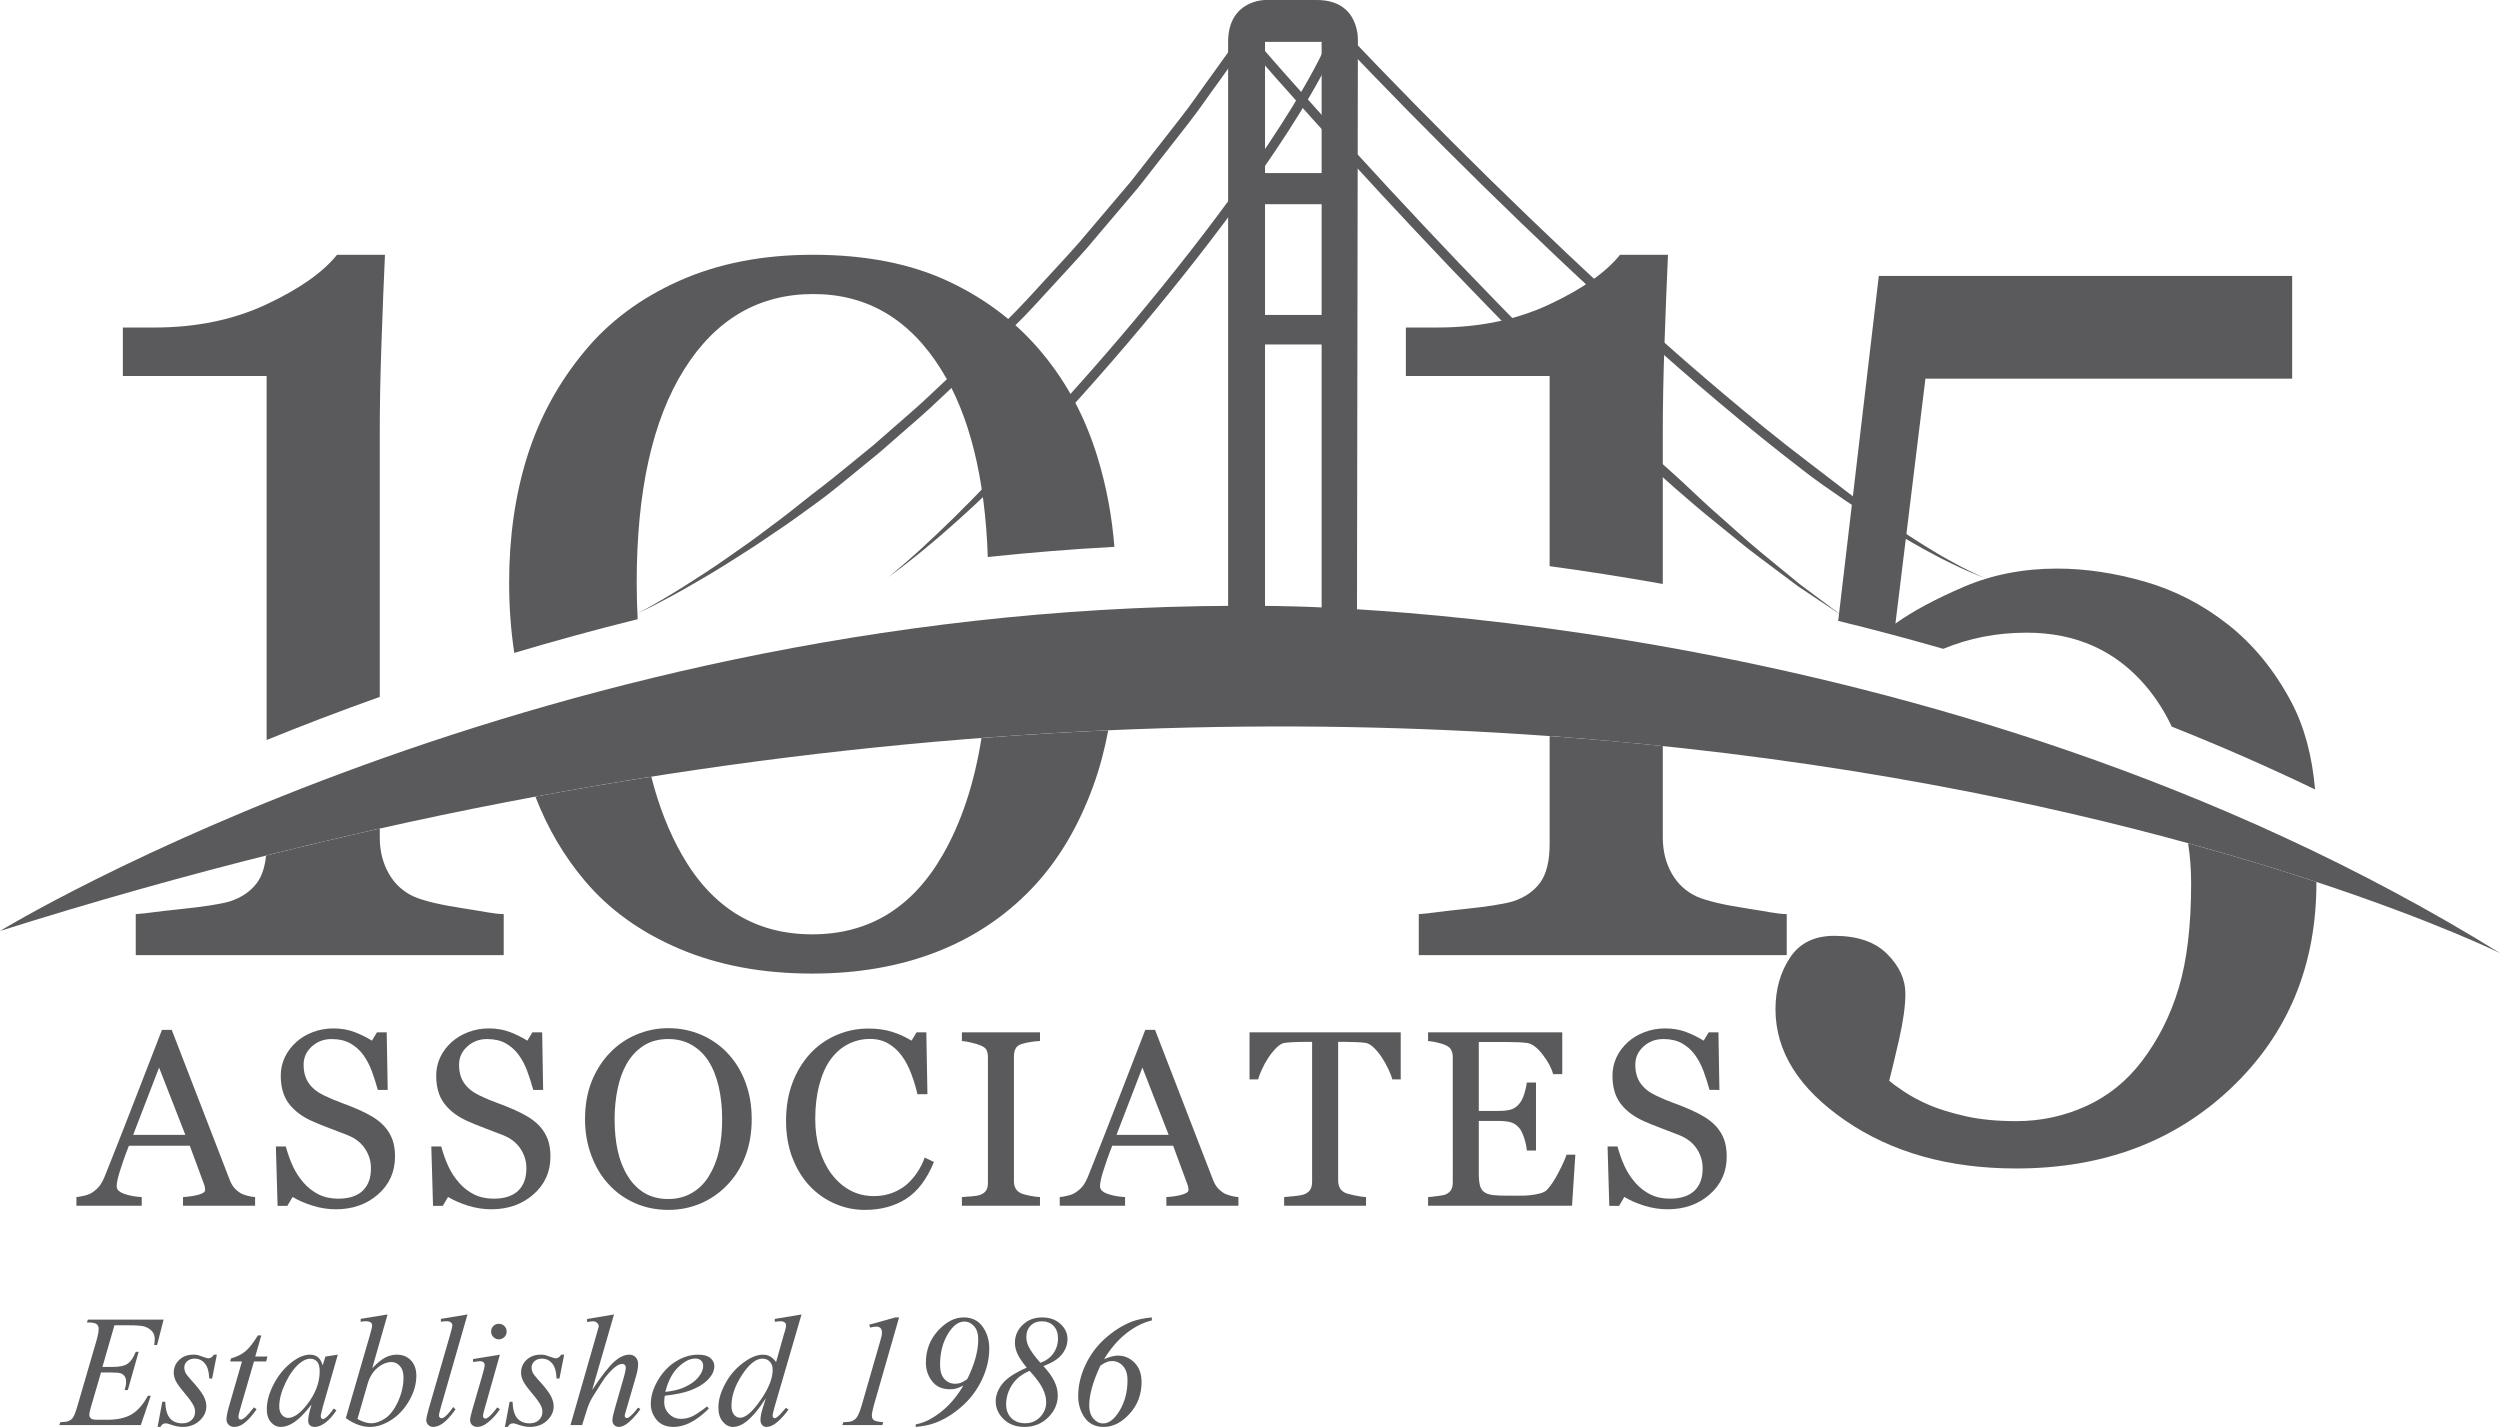 <?xml version="1.0" encoding="utf-8"?>
<!-- Generator: Adobe Illustrator 16.0.0, SVG Export Plug-In . SVG Version: 6.00 Build 0)  -->
<!DOCTYPE svg PUBLIC "-//W3C//DTD SVG 1.1//EN" "http://www.w3.org/Graphics/SVG/1.1/DTD/svg11.dtd">
<svg version="1.1" id="Layer_1" xmlns="http://www.w3.org/2000/svg" xmlns:xlink="http://www.w3.org/1999/xlink" x="0px" y="0px"
	 width="374.229px" height="213.597px" viewBox="0 0 374.229 213.597" enable-background="new 0 0 374.229 213.597"
	 xml:space="preserve">
<g>
	<path fill="#5A5A5C" d="M17.133,198.381l-1.804,6.24h1.479c1.055,0,1.82-0.161,2.293-0.483c0.473-0.321,0.88-0.917,1.222-1.787
		h0.431l-1.618,5.729H18.67c0.14-0.481,0.209-0.893,0.209-1.234c0-0.334-0.068-0.602-0.204-0.804
		c-0.136-0.201-0.322-0.351-0.559-0.448c-0.237-0.097-0.735-0.146-1.496-0.146H15.12l-1.525,5.228
		c-0.147,0.505-0.221,0.889-0.221,1.152c0,0.202,0.097,0.381,0.291,0.535c0.132,0.109,0.462,0.163,0.99,0.163h1.397
		c1.514,0,2.726-0.268,3.638-0.803c0.912-0.536,1.729-1.467,2.45-2.794h0.431l-1.49,4.389H8.879l0.151-0.431
		c0.605-0.016,1.013-0.07,1.223-0.163c0.31-0.14,0.535-0.318,0.675-0.535c0.21-0.318,0.458-0.986,0.745-2.003l2.771-9.522
		c0.217-0.769,0.326-1.354,0.326-1.758c0-0.295-0.103-0.526-0.308-0.693c-0.206-0.166-0.607-0.25-1.205-0.25h-0.245l0.14-0.431
		h11.339l-0.978,3.807h-0.431c0.054-0.356,0.082-0.655,0.082-0.896c0-0.411-0.101-0.757-0.303-1.036
		c-0.264-0.356-0.648-0.628-1.153-0.814c-0.373-0.14-1.23-0.21-2.573-0.21H17.133z"/>
	<path fill="#5A5A5C" d="M32.462,202.782l-0.71,3.574h-0.431c-0.039-1.04-0.26-1.797-0.664-2.27
		c-0.403-0.474-0.904-0.711-1.501-0.711c-0.481,0-0.864,0.133-1.147,0.396s-0.425,0.582-0.425,0.954
		c0,0.257,0.056,0.501,0.169,0.733c0.112,0.233,0.359,0.559,0.739,0.979c1.009,1.102,1.661,1.933,1.956,2.491
		s0.442,1.087,0.442,1.583c0,0.808-0.336,1.523-1.007,2.147c-0.671,0.625-1.52,0.938-2.544,0.938c-0.559,0-1.203-0.132-1.933-0.396
		c-0.256-0.094-0.454-0.14-0.594-0.14c-0.349,0-0.613,0.179-0.792,0.535h-0.431l0.71-3.771h0.431
		c0.046,1.18,0.291,2.014,0.733,2.503c0.442,0.488,1.047,0.733,1.816,0.733c0.59,0,1.057-0.165,1.403-0.495
		c0.345-0.33,0.518-0.735,0.518-1.217c0-0.31-0.062-0.598-0.187-0.861c-0.217-0.466-0.673-1.109-1.368-1.933
		c-0.695-0.822-1.141-1.439-1.339-1.851s-0.297-0.822-0.297-1.234c0-0.753,0.273-1.389,0.821-1.909
		c0.547-0.52,1.251-0.78,2.113-0.78c0.249,0,0.474,0.02,0.675,0.059c0.109,0.023,0.363,0.11,0.763,0.262
		c0.399,0.151,0.666,0.228,0.797,0.228c0.333,0,0.613-0.183,0.838-0.548H32.462z"/>
	<path fill="#5A5A5C" d="M39.117,199.895l-0.908,3.167h1.828l-0.198,0.733h-1.816l-2.002,6.868
		c-0.217,0.737-0.326,1.215-0.326,1.432c0,0.133,0.031,0.233,0.093,0.303c0.062,0.07,0.136,0.105,0.221,0.105
		c0.194,0,0.45-0.136,0.769-0.408c0.186-0.155,0.601-0.632,1.246-1.432l0.384,0.291c-0.714,1.04-1.39,1.773-2.026,2.2
		c-0.435,0.295-0.873,0.442-1.315,0.442c-0.342,0-0.621-0.106-0.838-0.32c-0.217-0.213-0.326-0.486-0.326-0.82
		c0-0.419,0.124-1.06,0.373-1.921l1.944-6.74H34.46l0.117-0.454c0.854-0.233,1.563-0.58,2.13-1.042
		c0.566-0.462,1.199-1.264,1.897-2.404H39.117z"/>
	<path fill="#5A5A5C" d="M50.568,202.782l-2.27,7.894l-0.256,1.06c-0.023,0.101-0.035,0.186-0.035,0.256
		c0,0.124,0.039,0.232,0.116,0.326c0.062,0.069,0.14,0.104,0.233,0.104c0.101,0,0.233-0.062,0.396-0.187
		c0.303-0.225,0.706-0.69,1.211-1.396l0.396,0.279c-0.536,0.808-1.086,1.422-1.653,1.845c-0.567,0.423-1.091,0.635-1.572,0.635
		c-0.334,0-0.584-0.083-0.751-0.25s-0.25-0.409-0.25-0.728c0-0.381,0.085-0.881,0.256-1.502l0.245-0.873
		c-1.017,1.327-1.952,2.255-2.806,2.782c-0.613,0.38-1.215,0.57-1.805,0.57c-0.566,0-1.056-0.234-1.467-0.704
		c-0.412-0.47-0.617-1.115-0.617-1.938c0-1.234,0.371-2.536,1.112-3.905c0.741-1.37,1.683-2.467,2.823-3.289
		c0.893-0.652,1.735-0.979,2.526-0.979c0.473,0,0.867,0.125,1.182,0.373s0.553,0.659,0.716,1.234l0.419-1.327L50.568,202.782z
		 M46.423,203.387c-0.497,0-1.024,0.233-1.583,0.699c-0.792,0.659-1.496,1.638-2.113,2.934c-0.617,1.296-0.926,2.468-0.926,3.516
		c0,0.527,0.132,0.945,0.396,1.251c0.264,0.307,0.566,0.46,0.908,0.46c0.846,0,1.766-0.624,2.759-1.874
		c1.327-1.661,1.991-3.364,1.991-5.11c0-0.66-0.128-1.138-0.384-1.433C47.215,203.535,46.866,203.387,46.423,203.387z"/>
	<path fill="#5A5A5C" d="M58.015,196.763l-2.293,8.045c0.745-0.776,1.395-1.308,1.95-1.595c0.555-0.287,1.135-0.432,1.741-0.432
		c0.854,0,1.552,0.284,2.095,0.851c0.543,0.566,0.815,1.335,0.815,2.305c0,1.25-0.357,2.493-1.071,3.731
		c-0.714,1.237-1.611,2.202-2.689,2.893c-1.079,0.691-2.142,1.036-3.189,1.036c-1.172,0-2.375-0.438-3.609-1.315l3.539-12.188
		c0.272-0.939,0.408-1.49,0.408-1.653c0-0.202-0.062-0.354-0.187-0.454c-0.178-0.14-0.442-0.21-0.792-0.21
		c-0.163,0-0.411,0.027-0.745,0.082v-0.442L58.015,196.763z M53.51,212.41c0.776,0.427,1.459,0.641,2.049,0.641
		c0.683,0,1.391-0.25,2.125-0.751s1.37-1.345,1.909-2.532s0.809-2.387,0.809-3.598c0-0.714-0.176-1.272-0.529-1.676
		c-0.354-0.403-0.771-0.605-1.252-0.605c-0.722,0-1.428,0.289-2.119,0.867s-1.184,1.384-1.479,2.416L53.51,212.41z"/>
	<path fill="#5A5A5C" d="M69.979,196.763l-3.981,13.854c-0.194,0.691-0.291,1.114-0.291,1.27c0,0.116,0.037,0.213,0.11,0.291
		c0.074,0.077,0.165,0.116,0.274,0.116c0.147,0,0.306-0.065,0.477-0.198c0.403-0.317,0.827-0.811,1.269-1.479l0.349,0.361
		c-0.737,1.04-1.417,1.766-2.037,2.177c-0.458,0.295-0.893,0.442-1.304,0.442c-0.295,0-0.541-0.101-0.739-0.303
		c-0.198-0.201-0.297-0.435-0.297-0.698c0-0.279,0.124-0.854,0.372-1.723l3.155-10.92c0.256-0.893,0.384-1.405,0.384-1.537
		c0-0.187-0.074-0.34-0.221-0.46s-0.376-0.181-0.687-0.181c-0.179,0-0.45,0.027-0.815,0.082v-0.431L69.979,196.763z"/>
	<path fill="#5A5A5C" d="M74.83,202.782l-2.305,8.161c-0.155,0.551-0.233,0.881-0.233,0.989c0,0.125,0.037,0.226,0.111,0.303
		c0.073,0.078,0.161,0.117,0.262,0.117c0.116,0,0.256-0.062,0.419-0.187c0.442-0.35,0.889-0.846,1.339-1.49l0.408,0.268
		c-0.528,0.808-1.149,1.486-1.863,2.037c-0.528,0.411-1.032,0.617-1.514,0.617c-0.318,0-0.578-0.095-0.78-0.285
		c-0.202-0.19-0.303-0.429-0.303-0.716s0.097-0.765,0.291-1.432l1.514-5.216c0.248-0.854,0.373-1.39,0.373-1.606
		c0-0.171-0.061-0.311-0.181-0.419c-0.121-0.109-0.285-0.163-0.495-0.163c-0.171,0-0.524,0.043-1.06,0.128v-0.454L74.83,202.782z
		 M74.678,198.161c0.326,0,0.601,0.112,0.826,0.337c0.225,0.226,0.338,0.501,0.338,0.827c0,0.318-0.115,0.592-0.343,0.82
		c-0.229,0.229-0.503,0.344-0.821,0.344c-0.318,0-0.592-0.114-0.821-0.344c-0.229-0.229-0.344-0.502-0.344-0.82
		c0-0.326,0.113-0.602,0.338-0.827C74.077,198.273,74.352,198.161,74.678,198.161z"/>
	<path fill="#5A5A5C" d="M84.453,202.782l-0.71,3.574h-0.431c-0.039-1.04-0.26-1.797-0.664-2.27
		c-0.403-0.474-0.904-0.711-1.501-0.711c-0.481,0-0.864,0.133-1.147,0.396s-0.425,0.582-0.425,0.954
		c0,0.257,0.056,0.501,0.169,0.733c0.112,0.233,0.359,0.559,0.739,0.979c1.009,1.102,1.661,1.933,1.956,2.491
		s0.442,1.087,0.442,1.583c0,0.808-0.336,1.523-1.007,2.147c-0.671,0.625-1.52,0.938-2.544,0.938c-0.559,0-1.203-0.132-1.933-0.396
		c-0.256-0.094-0.454-0.14-0.594-0.14c-0.349,0-0.613,0.179-0.792,0.535h-0.431l0.71-3.771h0.431
		c0.046,1.18,0.291,2.014,0.733,2.503c0.442,0.488,1.047,0.733,1.816,0.733c0.59,0,1.057-0.165,1.403-0.495
		c0.345-0.33,0.518-0.735,0.518-1.217c0-0.31-0.062-0.598-0.187-0.861c-0.217-0.466-0.673-1.109-1.368-1.933
		c-0.695-0.822-1.141-1.439-1.339-1.851s-0.297-0.822-0.297-1.234c0-0.753,0.273-1.389,0.821-1.909
		c0.547-0.52,1.251-0.78,2.113-0.78c0.249,0,0.474,0.02,0.675,0.059c0.109,0.023,0.363,0.11,0.763,0.262
		c0.399,0.151,0.666,0.228,0.797,0.228c0.333,0,0.613-0.183,0.838-0.548H84.453z"/>
	<path fill="#5A5A5C" d="M91.912,196.763l-3.271,11.305c1.413-2.127,2.515-3.539,3.307-4.238c0.792-0.698,1.548-1.048,2.27-1.048
		c0.373,0,0.683,0.129,0.931,0.385s0.373,0.598,0.373,1.024c0,0.512-0.109,1.133-0.326,1.862l-1.42,4.878
		c-0.179,0.59-0.268,0.916-0.268,0.979c0,0.108,0.033,0.197,0.099,0.268c0.066,0.069,0.142,0.104,0.227,0.104
		c0.101,0,0.217-0.051,0.349-0.151c0.442-0.342,0.881-0.814,1.316-1.42l0.361,0.221c-0.264,0.412-0.631,0.863-1.1,1.356
		c-0.47,0.493-0.874,0.834-1.211,1.024s-0.639,0.285-0.902,0.285c-0.287,0-0.522-0.091-0.704-0.273
		c-0.183-0.183-0.274-0.417-0.274-0.704c0-0.342,0.136-0.979,0.408-1.909l1.339-4.657c0.17-0.582,0.256-1.04,0.256-1.373
		c0-0.155-0.048-0.28-0.146-0.373s-0.223-0.14-0.378-0.14c-0.225,0-0.481,0.086-0.768,0.256c-0.528,0.326-1.137,0.932-1.828,1.816
		c-0.187,0.24-0.808,1.211-1.863,2.91c-0.326,0.544-0.594,1.138-0.803,1.781l-0.745,2.387h-1.746L89.223,200l0.407-1.443
		c0-0.201-0.083-0.38-0.25-0.535s-0.371-0.233-0.611-0.233c-0.14,0-0.354,0.023-0.641,0.07l-0.244,0.035v-0.454L91.912,196.763z"/>
	<path fill="#5A5A5C" d="M99.509,208.929c-0.054,0.388-0.081,0.71-0.081,0.966c0,0.691,0.244,1.279,0.733,1.764
		c0.489,0.485,1.083,0.728,1.781,0.728c0.559,0,1.096-0.114,1.613-0.343c0.516-0.229,1.282-0.735,2.299-1.52l0.245,0.338
		c-1.839,1.823-3.593,2.735-5.262,2.735c-1.133,0-1.987-0.356-2.561-1.071c-0.574-0.714-0.861-1.501-0.861-2.363
		c0-1.156,0.357-2.34,1.071-3.551c0.714-1.21,1.61-2.151,2.689-2.822c1.079-0.672,2.188-1.008,3.33-1.008
		c0.822,0,1.432,0.167,1.828,0.501s0.594,0.729,0.594,1.188c0,0.645-0.256,1.262-0.769,1.851c-0.675,0.769-1.668,1.39-2.98,1.863
		C102.307,208.502,101.085,208.75,99.509,208.929z M99.591,208.359c1.149-0.132,2.084-0.357,2.806-0.676
		c0.955-0.427,1.671-0.937,2.148-1.53c0.478-0.594,0.716-1.159,0.716-1.694c0-0.326-0.103-0.59-0.309-0.792
		c-0.206-0.201-0.499-0.303-0.879-0.303c-0.792,0-1.632,0.422-2.521,1.264S100.01,206.713,99.591,208.359z"/>
	<path fill="#5A5A5C" d="M119.983,196.763l-4.005,13.737c-0.217,0.745-0.326,1.234-0.326,1.467c0,0.078,0.033,0.151,0.099,0.222
		c0.066,0.069,0.134,0.104,0.204,0.104c0.101,0,0.221-0.051,0.361-0.151c0.264-0.187,0.706-0.652,1.327-1.397l0.396,0.245
		c-0.559,0.776-1.123,1.404-1.694,1.886c-0.57,0.481-1.104,0.722-1.601,0.722c-0.264,0-0.481-0.093-0.652-0.279
		c-0.171-0.187-0.256-0.45-0.256-0.792c0-0.442,0.117-1.036,0.35-1.781l0.454-1.443c-1.125,1.739-2.15,2.941-3.074,3.609
		c-0.636,0.458-1.246,0.687-1.828,0.687c-0.59,0-1.104-0.262-1.542-0.786c-0.438-0.523-0.658-1.235-0.658-2.136
		c0-1.156,0.369-2.391,1.106-3.702s1.711-2.379,2.922-3.201c0.955-0.66,1.832-0.99,2.631-0.99c0.419,0,0.78,0.086,1.083,0.257
		s0.601,0.454,0.896,0.85l1.141-4.052c0.085-0.287,0.155-0.516,0.209-0.687c0.093-0.311,0.14-0.566,0.14-0.769
		c0-0.163-0.059-0.299-0.175-0.407c-0.163-0.132-0.373-0.198-0.629-0.198c-0.178,0-0.473,0.027-0.885,0.082v-0.431L119.983,196.763z
		 M115.665,205.029c0-0.496-0.144-0.896-0.431-1.199c-0.288-0.303-0.652-0.454-1.095-0.454c-0.978,0-1.997,0.808-3.056,2.422
		c-1.06,1.614-1.589,3.159-1.589,4.634c0,0.582,0.128,1.026,0.384,1.333c0.256,0.307,0.562,0.459,0.92,0.459
		c0.807,0,1.82-0.873,3.038-2.619C115.055,207.858,115.665,206.333,115.665,205.029z"/>
	<path fill="#5A5A5C" d="M134.586,197.206l-3.749,13.051c-0.217,0.769-0.326,1.323-0.326,1.664c0,0.288,0.099,0.507,0.297,0.658
		c0.198,0.151,0.662,0.254,1.391,0.309l-0.116,0.431h-5.996l0.163-0.431c0.636-0.016,1.055-0.066,1.257-0.151
		c0.326-0.14,0.57-0.326,0.733-0.559c0.256-0.357,0.516-0.997,0.78-1.921l2.701-9.372c0.163-0.566,0.252-0.893,0.268-0.978
		c0.023-0.155,0.035-0.307,0.035-0.454c0-0.271-0.074-0.485-0.221-0.641s-0.35-0.232-0.605-0.232c-0.202,0-0.516,0.047-0.943,0.14
		l-0.151-0.419l3.923-1.095H134.586z"/>
	<path fill="#5A5A5C" d="M137.073,213.597v-0.372c0.799-0.171,1.494-0.42,2.083-0.745c1.048-0.574,1.989-1.285,2.823-2.131
		s1.578-1.827,2.229-2.945c-0.474,0.233-0.842,0.384-1.106,0.454c-0.264,0.07-0.559,0.104-0.885,0.104
		c-1.172,0-2.068-0.399-2.689-1.199c-0.621-0.799-0.931-1.73-0.931-2.794c0-1.854,0.604-3.445,1.81-4.772
		c1.207-1.327,2.49-1.991,3.848-1.991c1.234,0,2.181,0.464,2.841,1.392s0.989,2.012,0.989,3.254c0,1.575-0.365,3.132-1.094,4.668
		c-0.729,1.537-1.719,2.86-2.969,3.97c-1.25,1.11-2.561,1.933-3.935,2.468C139.273,213.275,138.268,213.489,137.073,213.597z
		 M144.792,206.438c1.094-2.22,1.642-4.203,1.642-5.949c0-0.846-0.208-1.502-0.623-1.968s-0.898-0.698-1.449-0.698
		c-0.916,0-1.752,0.641-2.509,1.921s-1.135,2.802-1.135,4.563c0,0.932,0.215,1.636,0.646,2.113c0.431,0.478,0.972,0.716,1.624,0.716
		c0.295,0,0.567-0.045,0.815-0.134C144.05,206.914,144.38,206.725,144.792,206.438z"/>
	<path fill="#5A5A5C" d="M156.185,204.482c0.745,0.808,1.29,1.563,1.636,2.271c0.345,0.706,0.518,1.412,0.518,2.118
		c0,1.266-0.481,2.369-1.444,3.312c-0.962,0.942-2.15,1.414-3.562,1.414c-1.265,0-2.295-0.384-3.091-1.152
		c-0.796-0.769-1.193-1.665-1.193-2.689c0-0.877,0.324-1.738,0.972-2.584c0.647-0.846,1.872-1.661,3.673-2.445
		c-0.691-0.846-1.159-1.544-1.403-2.096c-0.245-0.551-0.367-1.098-0.367-1.641c0-1.032,0.386-1.921,1.158-2.666
		c0.772-0.745,1.744-1.118,2.916-1.118c1.118,0,2.03,0.322,2.736,0.967c0.707,0.644,1.06,1.396,1.06,2.258
		c0,0.854-0.285,1.63-0.855,2.329C158.368,203.458,157.45,204.032,156.185,204.482z M154.125,205.204
		c-1.157,0.481-2.032,1.178-2.625,2.09c-0.593,0.912-0.89,1.892-0.89,2.939c0,0.846,0.262,1.527,0.786,2.043
		c0.524,0.517,1.212,0.774,2.066,0.774c0.885,0,1.63-0.311,2.235-0.932c0.605-0.621,0.908-1.362,0.908-2.224
		c0-0.651-0.176-1.337-0.53-2.055C155.721,207.123,155.071,206.244,154.125,205.204z M155.731,203.993
		c0.838-0.287,1.488-0.757,1.95-1.408c0.461-0.652,0.692-1.401,0.692-2.247c0-0.792-0.223-1.414-0.669-1.868
		s-1.03-0.682-1.752-0.682c-0.691,0-1.25,0.218-1.676,0.652c-0.427,0.435-0.641,0.997-0.641,1.688c0,0.521,0.113,1.002,0.338,1.444
		C154.299,202.223,154.885,203.031,155.731,203.993z"/>
	<path fill="#5A5A5C" d="M172.421,197.206v0.454c-1.327,0.311-2.616,0.965-3.865,1.962c-1.25,0.997-2.344,2.275-3.283,3.836
		c0.838-0.357,1.521-0.536,2.049-0.536c0.986,0,1.826,0.357,2.521,1.071c0.694,0.715,1.042,1.677,1.042,2.888
		c0,1.854-0.598,3.438-1.793,4.749c-1.195,1.312-2.483,1.968-3.865,1.968c-1.257,0-2.21-0.464-2.858-1.391
		c-0.648-0.928-0.972-2.001-0.972-3.22c0-1.591,0.368-3.16,1.106-4.709c0.737-1.548,1.736-2.877,2.998-3.987
		c1.261-1.109,2.571-1.928,3.929-2.456C170.236,197.524,171.233,197.315,172.421,197.206z M164.714,204.435
		c-1.11,2.367-1.665,4.354-1.665,5.961c0,0.83,0.209,1.484,0.629,1.962c0.419,0.477,0.9,0.716,1.443,0.716
		c0.893,0,1.725-0.65,2.497-1.95s1.159-2.808,1.159-4.522c0-0.916-0.226-1.622-0.675-2.119c-0.45-0.497-0.994-0.745-1.63-0.745
		c-0.272,0-0.53,0.045-0.774,0.134C165.454,203.96,165.125,204.148,164.714,204.435z"/>
</g>
<path fill="#5A5A5C" d="M197.096,0h-7.736c0,0-5.521,0-5.521,6.263v86.921h5.521V51.565h8.475v41.619h5.292l0.138-86.921
	C203.264,6.263,203.724,0,197.096,0 M197.835,47.146h-8.473V30.57h8.473V47.146z M197.835,25.902h-8.473V6.263h8.473V25.902z"/>
<path fill="#5A5A5C" d="M38.188,180.491H27.397v-1.301c0.951-0.059,1.74-0.181,2.37-0.364c0.625-0.184,0.941-0.409,0.941-0.678
	c0-0.107-0.013-0.241-0.036-0.402c-0.025-0.157-0.063-0.298-0.111-0.422l-2.149-5.816h-9.114c-0.342,0.854-0.619,1.6-0.833,2.232
	c-0.214,0.634-0.407,1.22-0.577,1.755c-0.159,0.523-0.27,0.954-0.33,1.279c-0.061,0.332-0.091,0.599-0.091,0.807
	c0,0.487,0.383,0.866,1.153,1.136c0.765,0.269,1.633,0.429,2.597,0.474v1.301h-9.776v-1.301c0.315-0.021,0.712-0.094,1.187-0.209
	c0.478-0.116,0.869-0.268,1.171-0.467c0.489-0.33,0.867-0.676,1.135-1.033c0.269-0.358,0.53-0.857,0.787-1.492
	c1.305-3.256,2.743-6.913,4.317-10.974c1.572-4.062,2.977-7.678,4.207-10.852h1.463l8.655,22.394c0.182,0.476,0.39,0.86,0.624,1.151
	c0.228,0.294,0.551,0.582,0.967,0.86c0.279,0.172,0.646,0.314,1.097,0.429c0.452,0.119,0.83,0.182,1.135,0.192V180.491z
	 M27.743,169.88l-3.932-10.074l-3.876,10.074H27.743z"/>
<path fill="#5A5A5C" d="M57.52,168.582c0.551,0.609,0.956,1.275,1.22,2.003c0.261,0.727,0.391,1.568,0.391,2.534
	c0,2.291-0.846,4.184-2.542,5.67c-1.698,1.488-3.798,2.231-6.313,2.231c-1.158,0-2.314-0.178-3.474-0.537
	c-1.159-0.362-2.158-0.798-3.001-1.311l-0.787,1.336h-1.461l-0.257-8.891h1.482c0.305,1.098,0.661,2.09,1.07,2.974
	c0.407,0.883,0.948,1.709,1.62,2.479c0.635,0.718,1.375,1.292,2.222,1.719c0.847,0.426,1.834,0.642,2.953,0.642
	c0.843,0,1.576-0.109,2.206-0.331c0.627-0.22,1.138-0.531,1.526-0.934c0.391-0.403,0.68-0.878,0.872-1.421
	c0.187-0.541,0.282-1.169,0.282-1.877c0-1.038-0.292-2.009-0.876-2.902c-0.587-0.897-1.46-1.58-2.619-2.042
	c-0.792-0.316-1.7-0.668-2.725-1.049c-1.022-0.382-1.908-0.743-2.652-1.084c-1.464-0.658-2.601-1.521-3.411-2.588
	c-0.812-1.068-1.219-2.459-1.219-4.177c0-0.99,0.204-1.912,0.605-2.764c0.403-0.854,0.975-1.614,1.721-2.285
	c0.707-0.634,1.542-1.132,2.503-1.491c0.964-0.36,1.971-0.541,3.022-0.541c1.194,0,2.263,0.182,3.211,0.55
	c0.943,0.366,1.804,0.793,2.585,1.282l0.752-1.244h1.461l0.148,8.615h-1.483c-0.267-0.987-0.569-1.935-0.906-2.835
	c-0.334-0.904-0.77-1.723-1.307-2.453c-0.525-0.707-1.166-1.269-1.92-1.69c-0.757-0.422-1.683-0.633-2.781-0.633
	c-1.158,0-2.147,0.372-2.963,1.114c-0.817,0.745-1.228,1.653-1.228,2.729c0,1.122,0.264,2.049,0.79,2.787
	c0.524,0.74,1.284,1.346,2.286,1.821c0.889,0.429,1.764,0.797,2.624,1.106c0.86,0.312,1.693,0.643,2.497,0.996
	c0.731,0.317,1.437,0.677,2.115,1.08C56.434,167.577,57.021,168.046,57.52,168.582"/>
<path fill="#5A5A5C" d="M80.788,168.582c0.55,0.609,0.955,1.275,1.219,2.003c0.261,0.727,0.391,1.568,0.391,2.534
	c0,2.291-0.846,4.184-2.542,5.67c-1.698,1.488-3.798,2.231-6.312,2.231c-1.159,0-2.315-0.178-3.475-0.537
	c-1.158-0.362-2.158-0.798-3-1.311l-0.785,1.336h-1.463l-0.257-8.891h1.481c0.306,1.098,0.662,2.09,1.071,2.974
	c0.407,0.883,0.946,1.709,1.619,2.479c0.633,0.718,1.376,1.292,2.222,1.719c0.847,0.426,1.833,0.642,2.954,0.642
	c0.843,0,1.578-0.109,2.206-0.331c0.627-0.22,1.139-0.531,1.526-0.934c0.391-0.403,0.681-0.878,0.871-1.421
	c0.188-0.541,0.282-1.169,0.282-1.877c0-1.038-0.292-2.009-0.876-2.902c-0.587-0.897-1.46-1.58-2.617-2.042
	c-0.794-0.316-1.702-0.668-2.727-1.049c-1.024-0.382-1.908-0.743-2.652-1.084c-1.462-0.658-2.6-1.521-3.411-2.588
	c-0.812-1.068-1.218-2.459-1.218-4.177c0-0.99,0.202-1.912,0.604-2.764c0.402-0.854,0.976-1.614,1.72-2.285
	c0.707-0.634,1.542-1.132,2.504-1.491c0.964-0.36,1.973-0.541,3.02-0.541c1.196,0,2.265,0.182,3.211,0.55
	c0.943,0.366,1.805,0.793,2.589,1.282l0.748-1.244h1.466l0.145,8.615h-1.479c-0.27-0.987-0.571-1.935-0.909-2.835
	c-0.334-0.904-0.77-1.723-1.307-2.453c-0.522-0.707-1.167-1.269-1.919-1.69c-0.757-0.422-1.683-0.633-2.781-0.633
	c-1.158,0-2.147,0.372-2.963,1.114c-0.817,0.745-1.228,1.653-1.228,2.729c0,1.122,0.265,2.049,0.789,2.787
	c0.524,0.74,1.285,1.346,2.287,1.821c0.891,0.429,1.765,0.797,2.626,1.106c0.858,0.312,1.691,0.643,2.497,0.996
	c0.729,0.317,1.435,0.677,2.113,1.08C79.701,167.577,80.289,168.046,80.788,168.582"/>
<path fill="#5A5A5C" d="M108.867,157.606c1.146,1.193,2.043,2.637,2.69,4.325c0.646,1.688,0.969,3.559,0.969,5.606
	c0,2.062-0.329,3.934-0.987,5.618c-0.661,1.682-1.573,3.114-2.746,4.297c-1.131,1.171-2.451,2.072-3.952,2.71
	c-1.499,0.634-3.096,0.948-4.792,0.948c-1.804,0-3.473-0.339-5.002-1.013c-1.532-0.68-2.848-1.62-3.942-2.828
	c-1.099-1.183-1.96-2.617-2.589-4.308c-0.63-1.688-0.942-3.498-0.942-5.425c0-2.111,0.329-3.99,0.987-5.644
	c0.66-1.651,1.567-3.082,2.728-4.288c1.145-1.194,2.477-2.111,3.994-2.746c1.521-0.636,3.108-0.95,4.767-0.95
	c1.72,0,3.341,0.324,4.865,0.97C106.441,155.525,107.757,156.435,108.867,157.606 M106.14,176.008
	c0.683-1.112,1.182-2.366,1.492-3.769c0.312-1.401,0.468-2.968,0.468-4.702c0-1.779-0.175-3.416-0.523-4.903
	c-0.349-1.487-0.856-2.755-1.526-3.806c-0.671-1.035-1.514-1.845-2.526-2.422c-1.012-0.579-2.172-0.87-3.475-0.87
	c-1.461,0-2.708,0.336-3.732,1.007c-1.024,0.672-1.859,1.567-2.506,2.69c-0.61,1.072-1.065,2.326-1.363,3.767
	c-0.3,1.441-0.448,2.954-0.448,4.537c0,1.755,0.159,3.343,0.477,4.76c0.315,1.411,0.814,2.67,1.499,3.767
	c0.66,1.07,1.488,1.91,2.488,2.513s2.195,0.906,3.585,0.906c1.303,0,2.481-0.304,3.529-0.914
	C104.628,177.958,105.483,177.107,106.14,176.008"/>
<path fill="#5A5A5C" d="M129.454,181.112c-1.546,0-3.033-0.306-4.451-0.918c-1.421-0.606-2.678-1.489-3.773-2.634
	c-1.085-1.146-1.951-2.546-2.595-4.2c-0.647-1.653-0.969-3.518-0.969-5.593c0-2.074,0.314-3.954,0.949-5.647
	c0.635-1.689,1.511-3.146,2.631-4.367c1.108-1.209,2.42-2.141,3.932-2.798c1.509-0.659,3.123-0.99,4.84-0.99
	c1.28,0,2.44,0.159,3.474,0.476c1.037,0.318,2.023,0.763,2.96,1.337l0.75-1.244h1.464l0.164,9.255h-1.499
	c-0.196-0.901-0.489-1.882-0.878-2.937c-0.391-1.053-0.846-1.947-1.371-2.681c-0.583-0.826-1.278-1.479-2.083-1.947
	c-0.803-0.469-1.722-0.704-2.757-0.704c-1.184,0-2.281,0.262-3.299,0.788c-1.019,0.524-1.897,1.3-2.642,2.326
	c-0.705,0.986-1.261,2.244-1.659,3.771c-0.405,1.525-0.605,3.229-0.605,5.106c0,1.66,0.21,3.182,0.629,4.569
	c0.422,1.384,1.023,2.6,1.802,3.649c0.779,1.037,1.701,1.854,2.768,2.44c1.065,0.581,2.256,0.874,3.573,0.874
	c0.987,0,1.892-0.154,2.722-0.466c0.828-0.308,1.545-0.722,2.156-1.232c0.608-0.54,1.145-1.148,1.608-1.83
	c0.462-0.686,0.838-1.429,1.131-2.235l1.373,0.661c-1.046,2.573-2.436,4.413-4.166,5.516
	C133.901,180.559,131.844,181.112,129.454,181.112"/>
<path fill="#5A5A5C" d="M155.678,180.491h-11.69v-1.301c0.33-0.022,0.804-0.059,1.426-0.107c0.623-0.049,1.062-0.122,1.317-0.221
	c0.403-0.158,0.694-0.376,0.878-0.652c0.184-0.271,0.274-0.652,0.274-1.14v-18.806c0-0.429-0.065-0.784-0.201-1.073
	c-0.135-0.285-0.45-0.524-0.952-0.719c-0.365-0.148-0.827-0.286-1.38-0.413c-0.557-0.131-1.01-0.205-1.363-0.229v-1.296h11.69v1.296
	c-0.38,0.012-0.832,0.059-1.354,0.137c-0.524,0.081-0.982,0.182-1.373,0.305c-0.463,0.145-0.775,0.381-0.934,0.713
	c-0.159,0.328-0.238,0.694-0.238,1.096v18.788c0,0.402,0.088,0.76,0.266,1.07s0.479,0.558,0.906,0.739
	c0.255,0.1,0.674,0.206,1.254,0.323c0.579,0.116,1.067,0.179,1.473,0.189V180.491z"/>
<path fill="#5A5A5C" d="M185.384,180.491h-10.79v-1.301c0.949-0.059,1.741-0.181,2.368-0.364c0.625-0.184,0.941-0.409,0.941-0.678
	c0-0.107-0.013-0.241-0.036-0.402c-0.025-0.157-0.062-0.298-0.11-0.422l-2.149-5.816h-9.113c-0.343,0.854-0.62,1.6-0.833,2.232
	c-0.213,0.634-0.407,1.22-0.577,1.755c-0.157,0.523-0.27,0.954-0.331,1.279c-0.06,0.332-0.091,0.599-0.091,0.807
	c0,0.487,0.384,0.866,1.153,1.136c0.767,0.269,1.635,0.429,2.597,0.474v1.301h-9.778v-1.301c0.319-0.021,0.716-0.094,1.191-0.209
	c0.474-0.116,0.867-0.268,1.168-0.467c0.491-0.33,0.868-0.676,1.137-1.033c0.268-0.358,0.53-0.857,0.786-1.492
	c1.305-3.256,2.745-6.913,4.319-10.974c1.57-4.062,2.973-7.678,4.205-10.852h1.463l8.653,22.394c0.184,0.476,0.393,0.86,0.625,1.151
	c0.229,0.294,0.554,0.582,0.967,0.86c0.282,0.172,0.646,0.314,1.097,0.429c0.453,0.119,0.831,0.182,1.136,0.192V180.491z
	 M174.939,169.88l-3.933-10.074l-3.875,10.074H174.939z"/>
<path fill="#5A5A5C" d="M209.676,161.574h-1.264c-0.108-0.439-0.308-0.96-0.596-1.562c-0.286-0.606-0.607-1.175-0.962-1.71
	c-0.366-0.56-0.767-1.052-1.201-1.474c-0.435-0.421-0.851-0.662-1.255-0.723c-0.38-0.051-0.857-0.085-1.431-0.111
	c-0.575-0.022-1.107-0.037-1.594-0.037h-1.064v20.766c0,0.4,0.085,0.769,0.257,1.106c0.17,0.332,0.468,0.594,0.895,0.775
	c0.221,0.086,0.68,0.202,1.382,0.349c0.7,0.146,1.247,0.227,1.637,0.239v1.299h-12.256v-1.299c0.341-0.026,0.862-0.071,1.563-0.146
	c0.702-0.071,1.187-0.166,1.455-0.273c0.404-0.16,0.7-0.39,0.887-0.688c0.189-0.299,0.281-0.699,0.281-1.197v-20.931h-1.058
	c-0.378,0-0.85,0.011-1.409,0.029c-0.562,0.017-1.1,0.057-1.611,0.119c-0.402,0.048-0.819,0.289-1.253,0.723
	s-0.833,0.924-1.199,1.474c-0.364,0.547-0.689,1.13-0.969,1.746c-0.281,0.613-0.476,1.124-0.586,1.526h-1.282v-7.041h22.632V161.574
	z"/>
<path fill="#5A5A5C" d="M235.815,172.844l-0.494,7.646h-21.55v-1.297c0.366-0.026,0.853-0.077,1.464-0.16
	c0.61-0.077,1.006-0.159,1.188-0.245c0.391-0.185,0.662-0.422,0.816-0.712c0.151-0.294,0.229-0.667,0.229-1.117V158.3
	c0-0.403-0.07-0.761-0.204-1.072c-0.133-0.311-0.414-0.562-0.841-0.756c-0.328-0.16-0.771-0.3-1.324-0.422
	c-0.557-0.124-0.998-0.196-1.328-0.221v-1.296h20.086v6.256h-1.371c-0.244-0.927-0.772-1.912-1.584-2.957
	c-0.811-1.042-1.582-1.611-2.313-1.709c-0.378-0.049-0.831-0.085-1.355-0.111c-0.524-0.022-1.121-0.035-1.792-0.035h-4.079v10.318
	h2.926c0.94,0,1.626-0.091,2.059-0.267c0.432-0.176,0.812-0.471,1.145-0.889c0.266-0.352,0.495-0.825,0.686-1.415
	c0.188-0.594,0.312-1.149,0.375-1.675h1.371v10.172h-1.371c-0.051-0.587-0.181-1.205-0.395-1.857
	c-0.213-0.654-0.438-1.126-0.666-1.42c-0.38-0.474-0.809-0.785-1.29-0.934c-0.482-0.144-1.122-0.215-1.914-0.215h-2.926v7.778
	c0,0.78,0.056,1.394,0.165,1.844c0.109,0.45,0.324,0.791,0.641,1.022c0.316,0.233,0.748,0.38,1.297,0.448
	c0.55,0.067,1.33,0.099,2.344,0.099h1.59c0.656,0,1.213-0.021,1.664-0.074c0.465-0.047,0.943-0.134,1.436-0.262
	c0.494-0.128,0.845-0.302,1.053-0.523c0.561-0.583,1.148-1.472,1.768-2.66c0.613-1.187,1.006-2.064,1.178-2.624H235.815z"/>
<path fill="#5A5A5C" d="M256.869,168.582c0.55,0.609,0.953,1.275,1.217,2.003c0.26,0.727,0.39,1.568,0.39,2.534
	c0,2.291-0.846,4.184-2.541,5.67c-1.698,1.488-3.799,2.231-6.313,2.231c-1.157,0-2.315-0.178-3.475-0.537
	c-1.158-0.362-2.157-0.798-2.998-1.311l-0.788,1.336h-1.464l-0.256-8.891h1.481c0.306,1.098,0.662,2.09,1.073,2.974
	c0.405,0.883,0.945,1.709,1.617,2.479c0.634,0.718,1.376,1.292,2.222,1.719c0.85,0.426,1.835,0.642,2.956,0.642
	c0.841,0,1.574-0.109,2.204-0.331c0.626-0.22,1.139-0.531,1.528-0.934c0.39-0.403,0.679-0.878,0.87-1.421
	c0.189-0.541,0.281-1.169,0.281-1.877c0-1.038-0.292-2.009-0.875-2.902c-0.586-0.897-1.46-1.58-2.617-2.042
	c-0.794-0.316-1.7-0.668-2.727-1.049c-1.023-0.382-1.908-0.743-2.652-1.084c-1.462-0.658-2.601-1.521-3.411-2.588
	c-0.812-1.068-1.218-2.459-1.218-4.177c0-0.99,0.204-1.912,0.604-2.764c0.403-0.854,0.976-1.614,1.72-2.285
	c0.707-0.634,1.542-1.132,2.506-1.491c0.961-0.36,1.97-0.541,3.018-0.541c1.196,0,2.265,0.182,3.211,0.55
	c0.944,0.366,1.806,0.793,2.589,1.282l0.75-1.244h1.464l0.146,8.615H255.9c-0.268-0.987-0.571-1.935-0.907-2.835
	c-0.335-0.904-0.771-1.723-1.309-2.453c-0.523-0.707-1.167-1.269-1.92-1.69c-0.757-0.422-1.684-0.633-2.781-0.633
	c-1.158,0-2.146,0.372-2.963,1.114c-0.818,0.745-1.227,1.653-1.227,2.729c0,1.122,0.262,2.049,0.787,2.787
	c0.523,0.74,1.286,1.346,2.287,1.821c0.891,0.429,1.763,0.797,2.626,1.106c0.858,0.312,1.691,0.643,2.497,0.996
	c0.731,0.317,1.435,0.677,2.114,1.08C255.781,167.577,256.368,168.046,256.869,168.582"/>
<path fill="#5A5A5C" d="M62.033,134.249c-1.672-0.752-2.951-1.916-3.845-3.501c-0.893-1.583-1.339-3.382-1.339-5.398v-1.321
	c-5.619,1.258-11.292,2.604-17.022,4.046c-0.177,1.721-0.625,3.076-1.342,4.055c-0.954,1.298-2.321,2.233-4.104,2.81
	c-1.383,0.403-3.905,0.793-7.562,1.169c-3.659,0.371-4.769,0.617-6.5,0.73v6.138h55.084v-6.138c-1.67-0.055-2.622-0.348-6.024-0.862
	C65.979,135.458,63.53,134.879,62.033,134.249"/>
<path fill="#5A5A5C" d="M146.923,110.468c-1.079,6.802-3.013,12.642-5.812,17.512c-4.554,7.922-11.063,11.883-19.531,11.883
	c-8.468,0-14.967-3.961-19.488-11.883c-1.956-3.427-3.487-7.331-4.598-11.711c-5.717,0.901-11.496,1.892-17.35,2.979
	c1.818,4.704,4.272,8.902,7.387,12.582c3.628,4.32,8.351,7.718,14.172,10.195c5.818,2.477,12.444,3.712,19.876,3.712
	c6.795,0,12.962-1.062,18.494-3.193c5.528-2.13,10.311-5.301,14.345-9.504c3.917-4.091,6.998-9.232,9.247-15.426
	c0.948-2.614,1.684-5.385,2.232-8.292C159.688,109.597,153.358,109.977,146.923,110.468"/>
<path fill="#5A5A5C" d="M254.091,134.249c-1.672-0.752-2.953-1.916-3.847-3.501c-0.892-1.583-1.338-3.382-1.338-5.398v-13.671
	c-5.488-0.569-11.137-1.071-16.938-1.489v16.107c0,2.59-0.475,4.537-1.424,5.832c-0.955,1.298-2.322,2.233-4.105,2.81
	c-1.385,0.403-3.905,0.793-7.562,1.169c-3.661,0.371-4.771,0.617-6.5,0.73v6.138h55.082v-6.138
	c-1.669-0.055-2.622-0.348-6.022-0.862C258.037,135.458,255.588,134.879,254.091,134.249"/>
<path fill="#5A5A5C" d="M327.537,126.223c0.304,1.907,0.458,3.906,0.458,5.999c0,6.34-0.621,11.562-1.86,15.683
	c-1.238,4.12-3.096,7.795-5.572,11.021c-2.247,2.939-5.013,5.156-8.296,6.653c-3.286,1.498-6.771,2.246-10.457,2.246
	c-2.88,0-5.4-0.245-7.559-0.732c-2.161-0.491-3.995-1.055-5.492-1.685c-1.439-0.635-2.677-1.296-3.712-1.988
	c-1.039-0.691-1.788-1.241-2.247-1.641c0.344-1.329,0.831-3.372,1.468-6.141c0.632-2.763,0.95-5.068,0.95-6.911
	c0-2.13-0.907-4.103-2.722-5.92c-1.815-1.813-4.452-2.722-7.907-2.722c-2.999,0-5.213,1.096-6.654,3.284
	c-1.44,2.188-2.161,4.753-2.161,7.693c0,6.333,3.488,11.894,10.458,16.675c6.967,4.783,15.495,7.174,25.577,7.174
	c13.02,0,23.762-4.031,32.234-12.097c8.468-8.069,12.705-18.294,12.705-30.681c0-0.036-0.005-0.073-0.005-0.114
	C341.146,130.167,334.73,128.2,327.537,126.223"/>
<path fill="#5A5A5C" d="M0,139.357c0,0,81.542-49.845,189.656-48.652c0,0,99.752-0.597,184.573,51.963
	C374.229,142.668,224.301,68.604,0,139.357"/>
<path fill="#5A5A5C" d="M275.625,92.091l-6.479-4.328l-6.247-4.68c-2.081-1.567-4.053-3.259-6.088-4.884
	c-2.038-1.618-4-3.326-5.966-5.031c-3.915-3.429-7.634-7.064-11.434-10.616c-3.712-3.638-7.457-7.245-11.094-10.958
	c-3.68-3.671-7.271-7.429-10.884-11.164c-3.579-3.77-7.15-7.543-10.675-11.361c-7.056-7.632-14.023-15.336-20.84-23.196l1.129-0.06
	l-4.626,6.445c-1.566,2.13-3.033,4.333-4.676,6.405l-4.888,6.25l-2.441,3.126l-2.564,3.026l-5.133,6.051
	c-1.735,1.993-3.561,3.91-5.339,5.868c-1.787,1.951-3.556,3.917-5.447,5.768l-5.583,5.64l-5.781,5.434
	c-1.901,1.843-3.933,3.542-5.917,5.291l-2.988,2.611l-3.073,2.513c-2.06,1.66-4.07,3.386-6.215,4.937
	c-2.137,1.565-4.272,3.125-6.483,4.583c-2.173,1.509-4.394,2.947-6.637,4.344c-2.228,1.425-4.518,2.754-6.811,4.063
	c-2.305,1.292-4.634,2.544-7.027,3.658c2.342-1.221,4.605-2.575,6.843-3.97c2.227-1.408,4.443-2.834,6.598-4.353
	c2.171-1.492,4.314-3.021,6.408-4.621c2.131-1.548,4.178-3.204,6.238-4.84c2.099-1.587,4.152-3.233,6.183-4.907l3.056-2.499
	l2.971-2.597c1.976-1.74,3.994-3.431,5.886-5.264l5.753-5.408l5.556-5.614c1.882-1.842,3.645-3.798,5.423-5.74
	c1.768-1.949,3.585-3.856,5.313-5.841l5.11-6.024l2.552-3.015l2.433-3.111l4.863-6.224c1.639-2.061,3.1-4.256,4.659-6.378
	l4.607-6.419l0.536-0.746L187,4.945c6.796,7.832,13.763,15.536,20.806,23.155c3.52,3.812,7.087,7.582,10.661,11.344
	c3.605,3.73,7.189,7.482,10.864,11.146c3.631,3.706,7.366,7.303,11.071,10.934l5.66,5.334c1.863,1.805,3.839,3.484,5.74,5.245
	c1.891,1.773,3.767,3.567,5.724,5.264c1.952,1.703,3.851,3.48,5.848,5.126l6.011,4.932L275.625,92.091z"/>
<path fill="#5A5A5C" d="M132.947,86.417c3.451-2.804,6.687-5.836,9.856-8.937c3.161-3.109,6.225-6.316,9.224-9.581
	c2.968-3.293,6.053-6.475,8.99-9.796c2.954-3.304,5.861-6.651,8.707-10.049c5.685-6.802,11.179-13.768,16.326-20.976
	c2.568-3.607,5.049-7.274,7.366-11.038c2.302-3.767,4.46-7.633,6.162-11.665l0.428-1.018l0.756,0.802
	c7.266,7.714,14.727,15.27,22.29,22.705c7.579,7.423,15.273,14.729,23.166,21.811c3.941,3.548,7.932,7.037,11.989,10.448
	c4.051,3.418,8.155,6.77,12.374,9.968l6.301,4.837c2.111,1.6,4.263,3.14,6.439,4.649c2.193,1.482,4.415,2.928,6.695,4.275
	c1.133,0.689,2.313,1.291,3.469,1.94c1.173,0.62,2.383,1.163,3.575,1.75c-1.216-0.527-2.458-1.011-3.662-1.573
	c-1.189-0.592-2.405-1.136-3.573-1.771c-2.357-1.238-4.657-2.577-6.935-3.957c-2.259-1.406-4.501-2.846-6.701-4.346
	c-2.194-1.505-4.401-3.002-6.486-4.655c-8.44-6.487-16.531-13.4-24.438-20.503c-7.912-7.098-15.623-14.418-23.211-21.854
	c-7.581-7.452-15.042-15.009-22.335-22.751l1.181-0.216c-1.752,4.155-3.939,8.066-6.264,11.873c-2.34,3.799-4.839,7.492-7.42,11.12
	c-5.177,7.244-10.689,14.235-16.395,21.062c-2.855,3.41-5.772,6.768-8.739,10.084c-2.986,3.297-5.929,6.637-9.117,9.744
	C146.625,75.035,140.143,81.187,132.947,86.417"/>
<path fill="#5A5A5C" d="M39.911,110.771c5.209-2.119,10.868-4.293,16.936-6.453V64.754c0-3.973,0.086-8.467,0.261-13.479
	c0.172-5.017,0.345-9.394,0.518-13.136h-7.174c-2.131,2.65-5.661,5.125-10.583,7.428c-4.927,2.308-10.502,3.459-16.725,3.459h-4.753
	v7.262h21.52V110.771z"/>
<path fill="#5A5A5C" d="M95.455,92.685c-0.094-1.768-0.146-3.584-0.146-5.462c0-13.709,2.361-24.342,7.086-31.89
	c4.724-7.544,11.176-11.317,19.357-11.317c8.064,0,14.445,3.773,19.141,11.317c4.248,6.827,6.567,16.182,6.972,28.049
	c6.191-0.659,12.515-1.177,18.953-1.523c-0.364-4.591-1.196-9.04-2.504-13.345c-1.815-5.963-4.568-11.16-8.253-15.6
	c-3.747-4.549-8.442-8.153-14.088-10.8c-5.647-2.65-12.415-3.977-20.306-3.977c-7.491,0-14.145,1.297-19.963,3.891
	c-5.82,2.591-10.574,6.133-14.257,10.628c-3.861,4.664-6.696,9.879-8.513,15.641c-1.814,5.759-2.722,12.069-2.722,18.924
	c0,3.638,0.262,7.138,0.769,10.515C82.873,95.978,89.039,94.281,95.455,92.685"/>
<path fill="#5A5A5C" d="M231.969,84.752c5.29,0.723,10.961,1.599,16.936,2.662V64.754c0-3.974,0.088-8.468,0.26-13.479
	c0.172-5.015,0.347-9.394,0.519-13.137h-7.174c-2.131,2.651-5.662,5.126-10.584,7.428c-4.926,2.308-10.5,3.459-16.724,3.459h-4.754
	v7.261h21.521V84.752z"/>
<path fill="#5A5A5C" d="M290.885,97.124c3.88-1.608,8.039-2.417,12.482-2.417c7.373,0,13.322,2.663,17.845,7.99
	c1.572,1.852,2.852,3.884,3.876,6.072c7.127,2.834,14.301,5.958,21.458,9.406c-0.44-5.07-1.621-9.443-3.561-13.099
	c-2.505-4.725-5.661-8.583-9.462-11.582c-3.806-2.995-7.97-5.14-12.494-6.438c-4.523-1.294-8.889-1.943-13.096-1.943
	c-5.07,0-9.725,0.912-13.962,2.727c-4.236,1.818-7.65,3.65-10.24,5.498l4.488-36.657h54.899v-15.38h-61.875l-6.08,51.641
	C280.289,94.194,285.542,95.585,290.885,97.124"/>
</svg>
